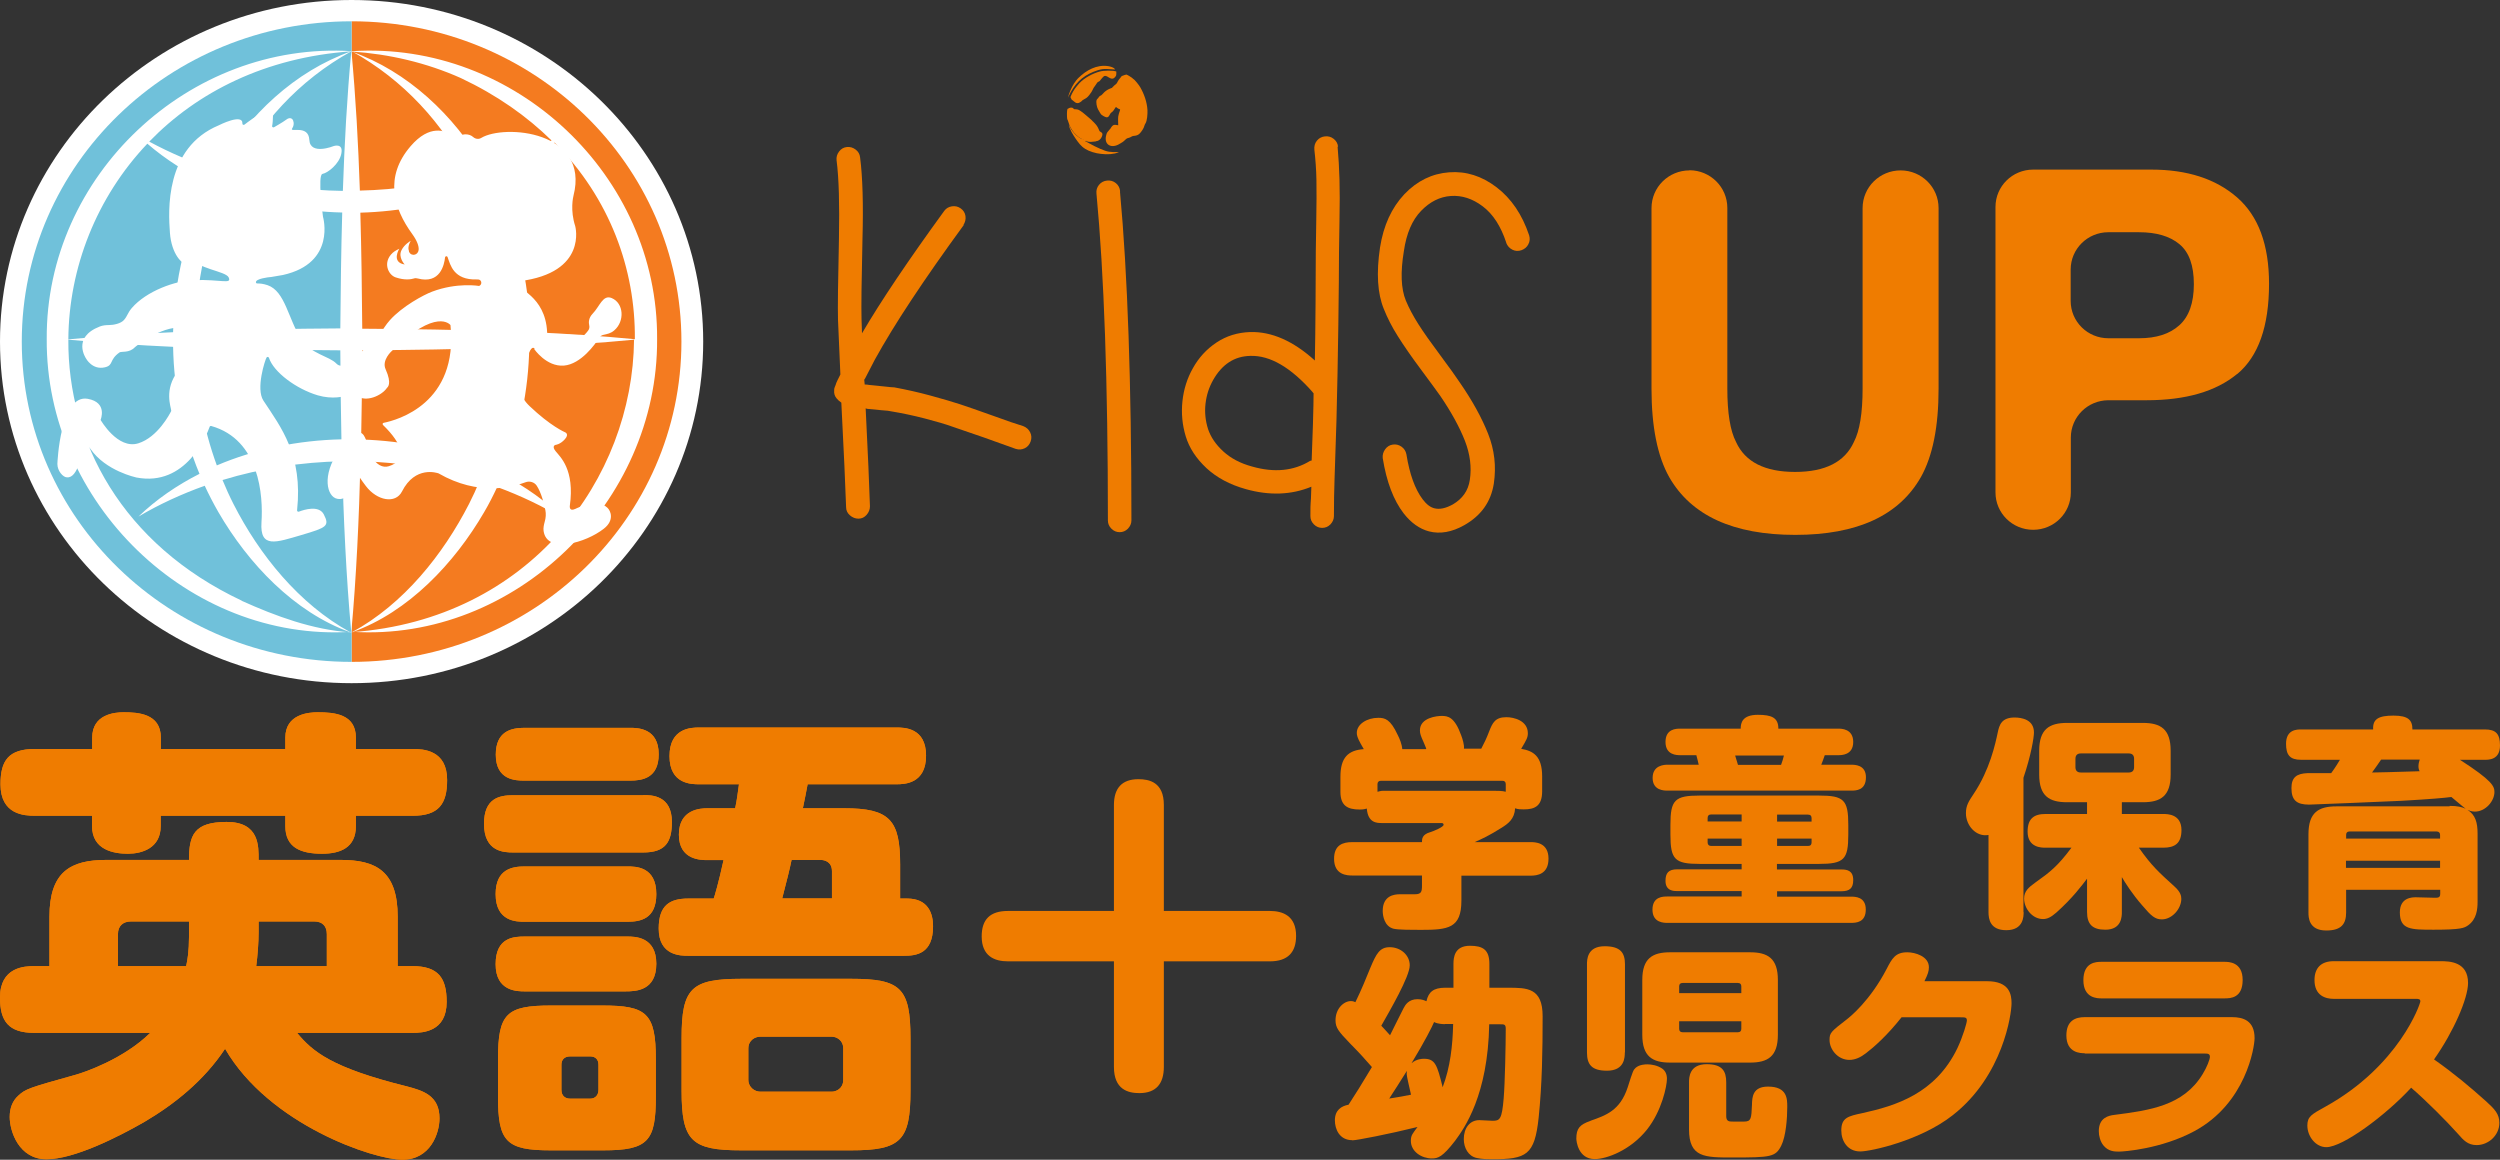<?xml version="1.0" encoding="UTF-8"?><svg id="Layer_1" xmlns="http://www.w3.org/2000/svg" viewBox="0 0 157.28 72.96"><rect x="0" y="0" width="157.28" height="72.96" fill="#333333" stroke="none"/><defs><style>.cls-1{fill:#fff;}.cls-2{fill:#70c1da;}.cls-3{fill:#f47b20;}.cls-4,.cls-5{fill:#ef7c00;}.cls-5{fill-rule:evenodd;}</style></defs><path class="cls-5" d="m67.16,6.84c-.05.13-.04.5-.02.65.03.03.11.31.14.38.1.23.25.46.43.62.08.08.18.16.28.23h.03s.03.02.05.05c.06,0,.12.04.18.06.07.02.13.04.21.05.17.03.29.02.46.02.02-.02.03-.01.06-.02.08-.01.16-.05.2-.09.07-.08.07-.05.13-.17.14-.31-.08-.29-.14-.38-.02-.03-.06-.15-.09-.2-.08-.15-.15-.23-.26-.34-.06-.05-.09-.09-.15-.15-.03-.03-.04-.04-.08-.07-.03-.03-.05-.04-.08-.07-.13-.12-.53-.46-.68-.51-.09-.03-.24-.03-.25-.03-.06-.03-.06-.1-.19-.1-.11,0-.16.05-.22.08"/><path class="cls-5" d="m67.35,6.12s.02.05.05.11c.02.05.04.06.08.08.07.04.23.28.46.13.18-.11.09-.09.19-.15.21-.12.25-.13.39-.3.27-.33.18-.36.4-.63.05-.06.1-.17.15-.2.04-.02.07-.03.11-.06.03-.03.05-.06.08-.1.15-.16.19-.3.41-.18.09.05.31.24.47.04.07-.08.09-.11.09-.25v-.11c-.2-.08-.79-.07-1.04,0-.45.12-.97.4-1.28.73-.03.03-.04.05-.07.08-.18.21-.28.34-.41.6-.04.07-.05.14-.09.21"/><path class="cls-5" d="m70.34,9.57c-.5,0-.65,0-1.13-.21-.19-.08-.49-.23-.68-.34-.06-.03-.17-.1-.23-.12-.04-.01,0,0-.03-.02l-.02-.02s.03,0,.06.02c.29.07.31.04.6,0h0c-.17-.01-.28,0-.45-.03-.07-.01-.14-.03-.2-.05s-.12-.05-.18-.06c-.01,0-.04.03-.04,0t-.02-.01h0c-.19-.1-.35-.25-.46-.38-.07-.08-.12-.13-.18-.23-.03-.05-.12-.26-.14-.28.05.31.28.66.42.87.19.27.34.49.62.66.23.15.65.28.98.31.4.05.78.03,1.13-.1"/><path class="cls-5" d="m67.17,6.18s.16-.34.2-.4c.39-.7.91-1.11,1.69-1.36.45-.14.63-.06,1.09-.05-.05-.13-.31-.19-.44-.21-.72-.11-1.38.27-1.85.73-.1.09-.21.24-.29.36-.14.21-.33.63-.39.92"/><path class="cls-5" d="m71.28,4.99h0s-.01-.02-.04-.05c-.03-.02-.02-.02-.06-.04.01.02.02.03.04.04.03.02.02.01.05.04"/><path class="cls-5" d="m70.55,4.81c-.04.07-.11.13-.16.2-.11.15-.09.23-.24.33-.06.04-.06.05-.1.09-.16.16-.03.06-.23.15-.34.14-.46.37-.53.41-.05.03-.09.04-.12.07-.04.03-.04.06-.08.11s-.06.04-.09.1c-.07.14.01.49.08.61.05.09.09.15.14.24.06.1.1.12.2.18.29.17.32.05.44-.16.04-.06.05-.05.1-.09.12-.09.19-.28.25-.32.06.05.14.12.26.15,0,.09-.08.21-.12.45-.02.18,0,.37,0,.55-.23-.03-.32-.09-.49.21-.03.05-.11.11-.17.2-.06.07-.09.16-.11.27-.11.54.31.77.77.54.07-.04.29-.16.35-.22.16-.14.14-.17.35-.22.11-.03.15-.1.27-.11.28-.02.37-.12.48-.27.06-.08.1-.14.15-.24.03-.07.07-.22.11-.27.11-.15.14-.61.13-.84-.03-.51-.21-1.02-.46-1.45-.07-.12-.34-.47-.43-.51-.03-.03-.03-.02-.05-.04-.02-.02-.03-.03-.04-.04l-.17-.11c-.05-.03-.12-.07-.18-.09-.05.02-.09.02-.14.04s-.09.04-.14.05"/><path class="cls-4" d="m106.28,10.71h0c1.32,0,2.39,1.06,2.39,2.37v11.36c0,1.54.18,2.66.55,3.37.57,1.25,1.81,1.88,3.71,1.88s3.13-.63,3.7-1.88c.37-.71.55-1.83.55-3.37v-11.35c0-1.31,1.07-2.37,2.39-2.37s2.39,1.06,2.39,2.37v11.37c0,2.38-.37,4.23-1.11,5.55-1.38,2.43-4.02,3.64-7.91,3.64s-6.54-1.21-7.93-3.64c-.74-1.32-1.11-3.18-1.11-5.55v-11.37c0-1.31,1.07-2.37,2.39-2.37"/><path class="cls-4" d="m140.75,23.52c-1.34,1.11-3.24,1.66-5.72,1.66h-2.38c-1.31,0-2.37,1.05-2.37,2.35v3.45c0,1.3-1.06,2.35-2.37,2.35s-2.37-1.05-2.37-2.35V13.02c0-1.3,1.06-2.35,2.37-2.35h7.43c2.26,0,4.06.58,5.4,1.75s2.01,2.98,2.01,5.43c0,2.68-.67,4.57-2,5.68m-3.64-8.17c-.6-.5-1.45-.75-2.54-.75h-1.93c-1.31,0-2.37,1.05-2.37,2.35v1.97c0,1.3,1.06,2.35,2.37,2.35h1.93c1.09,0,1.93-.27,2.54-.82.6-.54.91-1.4.91-2.58s-.3-2.02-.91-2.52"/><path class="cls-4" d="m60.63,14.16c-2.52,3.45-4.39,6.28-5.6,8.48l-.6,1.16-.06.09.03.3c.1,0,.2.01.3.03.22.02.52.05.9.09.34.04.56.06.66.06.76.14,1.52.31,2.29.52.77.21,1.38.39,1.84.54.46.15,1.14.39,2.04.71.9.33,1.55.55,1.95.67.2.08.34.21.43.39.09.18.1.37.03.57-.07.2-.19.34-.37.43s-.37.1-.57.04l-1.98-.71-1.98-.68c-.44-.16-1.02-.33-1.75-.52s-1.45-.34-2.17-.46c-.06-.02-.24-.04-.54-.06-.4-.04-.71-.07-.93-.09l-.09-.03c.14,2.82.23,4.87.27,6.16,0,.2-.07.38-.21.54s-.31.24-.51.24-.38-.07-.54-.21-.24-.31-.24-.51c-.04-1.25-.14-3.44-.3-6.58-.12-.08-.22-.17-.3-.27-.12-.14-.17-.31-.15-.51,0-.06,0-.12.03-.18.02-.04.04-.09.06-.15.02-.08.06-.18.12-.3l.18-.36c-.06-1.31-.11-2.46-.15-3.45-.02-.73,0-2.43.06-5.09.04-2.14,0-3.79-.15-4.94-.02-.2.03-.38.16-.55s.29-.26.49-.28c.2-.02.38.03.55.16s.26.29.28.49c.16,1.23.21,2.95.15,5.15-.06,2.62-.08,4.29-.06,5l.03.92c1.18-2.02,2.91-4.59,5.18-7.71.12-.16.28-.25.48-.28.2-.03.38.01.55.13.17.12.27.28.3.48.03.2-.02.39-.13.57"/><path class="cls-4" d="m70.46,12.05c.48,5.16.72,12.06.72,20.69,0,.2-.08.37-.22.52-.15.15-.32.22-.52.22s-.37-.07-.52-.22c-.15-.15-.22-.32-.22-.52,0-8.65-.24-15.51-.72-20.57-.02-.2.03-.38.16-.54.13-.16.3-.25.51-.27s.39.03.55.16.25.3.27.52"/><path class="cls-4" d="m84.15,9.22c.06.67.1,1.36.12,2.07.02.7.02,1.56,0,2.56s-.03,1.66-.03,1.98c0,1.85-.06,6.91-.16,10.61-.11,3.7-.16,4.18-.16,6.03,0,.2-.08.37-.22.52-.15.15-.32.22-.52.22s-.37-.07-.52-.22c-.15-.15-.22-.32-.22-.52,0-1.23.02-.32.06-1.85-1.26.52-2.64.57-4.13.15-1-.28-1.82-.72-2.47-1.32-.65-.61-1.08-1.27-1.3-1.99s-.29-1.46-.21-2.22c.08-.75.3-1.45.66-2.08.36-.65.85-1.19,1.48-1.61.63-.42,1.33-.63,2.11-.66,1.36-.04,2.72.56,4.08,1.79.04-1.71.06-5.52.06-6.84,0-.38.01-1.05.03-2.02s.02-1.8.01-2.47c-.01-.67-.06-1.32-.13-1.93-.02-.22.03-.41.16-.57.13-.16.3-.25.51-.27s.39.03.55.16.25.29.27.49m-1.59,15.45c-1.38-1.57-2.69-2.33-3.93-2.29-1,.02-1.78.53-2.34,1.52-.26.46-.42.96-.48,1.5-.06.55,0,1.07.16,1.58.17.51.49.98.96,1.41s1.07.75,1.81.95c1.4.4,2.62.28,3.66-.36.04,0,.07,0,.09-.03.02-.54.04-1.29.08-2.26.03-.97.04-1.63.04-1.96l-.06-.06h0Z"/><path class="cls-4" d="m94.76,15.26c-.34-1.03-.83-1.79-1.48-2.28s-1.32-.7-2.01-.65-1.31.36-1.87.94c-.56.58-.92,1.42-1.08,2.53-.22,1.33-.18,2.36.12,3.1.2.48.46.97.79,1.49s.79,1.17,1.38,1.96c.59.79,1,1.37,1.24,1.73.78,1.13,1.37,2.2,1.77,3.21.4,1.01.52,2.05.36,3.13-.18,1.15-.8,2.02-1.86,2.62-.78.44-1.52.57-2.22.39-.6-.16-1.13-.54-1.59-1.13-.64-.83-1.08-1.99-1.32-3.48-.02-.2.03-.38.15-.55s.28-.27.48-.3c.2-.03.38.01.55.13.17.12.27.28.31.48.2,1.25.54,2.19,1.02,2.83.24.32.49.51.75.57.32.08.7,0,1.14-.24.62-.36.98-.87,1.08-1.55.12-.79.02-1.61-.31-2.46-.33-.84-.84-1.78-1.54-2.81-.18-.26-.58-.8-1.2-1.64-.62-.83-1.11-1.54-1.48-2.13-.37-.58-.66-1.16-.88-1.71-.4-.97-.48-2.26-.24-3.87.22-1.39.73-2.5,1.53-3.35.8-.84,1.74-1.3,2.82-1.38,1.06-.08,2.05.23,2.98.94s1.61,1.71,2.05,3.02c.06.2.05.39-.05.57-.09.18-.24.3-.43.37-.2.07-.39.06-.57-.03s-.31-.23-.39-.43"/><path class="cls-1" d="m0,21.49c0,11.87,9.91,21.49,22.12,21.49s22.12-9.62,22.12-21.49S34.34,0,22.12,0,0,9.62,0,21.49"/><path class="cls-3" d="m22.12,41.64c11.46,0,20.75-9.02,20.75-20.15S33.58,1.34,22.12,1.34"/><path class="cls-2" d="m22.12,1.34C10.66,1.34,1.37,10.36,1.37,21.49s9.29,20.15,20.75,20.15"/><path class="cls-1" d="m22.13,3.22h0C11.89,2.57,2.87,11.05,2.94,21.33c-.07,10.27,8.92,19.06,19.16,18.42h.04v.02-.02h.04c10.23.63,19.23-8.16,19.16-18.42.07-10.28-8.94-18.77-19.19-18.11m17.79,18.12c-2.17-.21-4.37-.35-6.59-.45-.07-3.27-.84-6.52-2.32-9.43,1.41-.66,2.72-1.49,3.86-2.49,3.48,3.51,5.09,7.96,5.05,12.38M22.12,3.22h0c3.29,1.82,5.75,4.55,7.38,7.74-2.22.63-4.53.98-6.86,1.03-.1-2.95-.26-5.89-.53-8.77m-.69,17.44c-3.01.02-6.08.07-9.14.18.06-3.07.72-6.12,1.95-8.88,2.28.88,4.78,1.35,7.3,1.41-.07,2.45-.1,4.89-.12,7.3m0,1.37c.01,1.85.03,3.72.07,5.6-2.72.06-5.42.61-7.84,1.64-.86-2.36-1.32-4.88-1.37-7.42,3.06.12,6.12.16,9.14.18m1.38,0c3.01-.02,6.08-.06,9.14-.18-.05,2.56-.52,5.1-1.39,7.48-2.41-1.05-5.1-1.61-7.82-1.69.04-1.88.06-3.75.07-5.6m0-1.37c-.02-2.41-.05-4.85-.12-7.3,2.51-.07,5.01-.55,7.28-1.45,1.25,2.78,1.91,5.84,1.98,8.93-3.06-.12-6.12-.16-9.14-.18m6.2-15.77c2.27,1.07,4.17,2.41,5.71,3.93-1.32.73-2.71,1.34-4.16,1.82-.04-.06-.07-.12-.1-.19-1.88-3.22-4.79-5.98-8.33-7.23,2.39.16,4.73.71,6.88,1.67m-6.89-1.68h0c-.27,2.88-.43,5.83-.53,8.78-2.33-.03-4.66-.36-6.89-.98,1.64-3.22,4.11-5.97,7.42-7.8h0m-.01,0c-3.54,1.25-6.45,4.01-8.33,7.23-.05.08-.1.17-.14.25-1.46-.47-2.88-1.07-4.23-1.8,3.02-3.12,7.32-5.3,12.7-5.68m-12.82,5.81c1.16,1,2.48,1.84,3.91,2.49-1.46,2.89-2.23,6.13-2.29,9.37-2.22.1-4.42.24-6.59.45.03-4.49,1.77-8.94,4.97-12.31m5.94,28.75c-7.54-3.55-10.95-10.03-10.91-16.42,2.17.2,4.37.35,6.59.45.05,2.74.61,5.46,1.66,7.99-1.42.72-2.72,1.61-3.84,2.69,1.32-.78,2.72-1.42,4.17-1.94.26.56.55,1.12.86,1.66,1.87,3.23,4.77,6.3,8.3,7.56-2.38-.16-4.7-1.02-6.83-1.98m6.84,1.98c-3.25-1.78-5.74-4.89-7.36-8.07-.25-.49-.48-1-.69-1.51,2.42-.74,4.97-1.13,7.52-1.18.09,3.51.26,7.33.58,10.76h-.05m.05,0c.32-3.43.49-7.25.58-10.76,2.55.06,5.08.48,7.49,1.24-.2.49-.42.97-.66,1.44-1.63,3.18-4.11,6.3-7.36,8.07h-.05m.06,0c3.53-1.26,6.43-4.33,8.3-7.55.3-.51.57-1.04.82-1.58,1.47.54,2.88,1.21,4.21,2.02-1.12-1.12-2.43-2.04-3.87-2.79,1.07-2.54,1.63-5.29,1.68-8.05,2.22-.1,4.42-.24,6.59-.45-.08,8.72-6.56,17.59-17.74,18.4"/><path class="cls-1" d="m33.6,21.95s.77,1.14,1.88,1.05c1.07-.09,1.96-1.34,2.22-1.75.06-.09.15-.16.25-.18.26-.06.47-.09.7-.29.66-.57.6-1.71-.17-2.03-.56-.23-.75.53-1.2.99-.26.27-.25.56-.21.73.03.12,0,.24-.07.33-.2.27-.64.74-1.33.8-.79.07-1.11-.37-1.21-.56-.03-.05-.04-.11-.04-.16-.11-2.27-1.94-2.73-1.9-3.02.02-.17.17-.17.17-.17,4.3-.54,3.5-3.46,3.5-3.46-.33-1.01-.13-1.84-.11-1.92h0c1.04-4.08-4.36-4.51-5.81-3.63-.15.09-.35.07-.49-.05-.13-.12-.3-.18-.49-.18-.13,0-.26.04-.37.1-.14.08-.31.08-.44-.02-.45-.32-1.45-.73-2.65.67-1.65,1.92-1.09,3.89.11,5.53.31.43.41.75.4.96h0c0,.06-.02.11-.04.16-.06.12-.17.18-.29.18h0s-.06,0-.09-.02c0,0-.03,0-.04-.01h0c-.06-.03-.1-.07-.13-.13,0-.01-.02-.02-.02-.03s0-.02,0-.04c-.06-.15-.05-.37.11-.65,0,0-.4.22-.58.59-.23.45.2.9.2.9-.87-.14-.34-.99-.34-.99,0,0-.27.12-.41.25-.65.59-.3,1.39.18,1.55.59.2.98.12,1.15.07.08-.03.16-.02.24,0,1.41.37,1.67-.86,1.72-1.33h0s.02-.07.08-.07.08.06.08.06c.17.47.37,1.45,1.84,1.4h.07c.12,0,.21.09.21.21,0,.09-.06.17-.14.2h0s-1.37-.24-2.96.36c-.53.2-1.87.92-2.65,1.79-.5.56-.82,1.3-.86,1.41-.01.03-.03.05-.06.05-.73.13-1.11.87-1.2,1.07-.01.03-.05.05-.08.05-.24-.04-.42.04-.55.16-.17.16-.44.18-.61,0-.47-.49-1.59-.59-2.21-1.53-.83-1.26-1.01-3.03-2.13-3.41-.58-.19-.71-.03-.73-.18-.02-.23.8-.32.91-.33h.03l.76-.13c3.37-.75,2.52-3.66,2.52-3.66,0,0-.36-2.65-.03-2.7.33-.06,1.05-.62,1.18-1.26.15-.71-.48-.49-.48-.49,0,0-1.48.6-1.53-.39-.05-.99-1.27-.43-1.08-.72s.04-.54.04-.54c0,0-.13-.24-.43,0-.18.14-.76.47-.76.47-.06.02-.13-.03-.11-.09.03-.13.05-.36.06-.76.02-.67-1.31.3-1.8.68-.06.04-.14,0-.13-.07.03-.66-1.48.11-1.48.11-3.42,1.42-3.18,5.42-3.08,6.77.1,1.34.78,2.02,1.09,1.96s.29-.44.29-.44c.25.75,2.14.87,2.32,1.29.19.44-.48.11-2.18.16-1.17.03-3,.69-3.92,1.76-.27.32-.27.5-.49.75-.2.23-.66.32-.95.32-.19,0-.39.02-.57.09-1.78.69-.87,2.01-.87,2.01,0,0,.39.74,1.18.56.58-.13.25-.46.93-.94.12-.08.61.05.96-.32.04-.04,1.61-1.33,2.95-1.24.37.02.67.36.65.72-.05.74-.63,1.7-.88,2.02-.9,1.14-.44,2.27-.43,2.47v.04c-.09.18-.85,1.65-2.07,2.03-1.3.4-2.36-1.46-2.37-1.47,0-.02.46-1.1-.81-1.33-1.73-.31-1.91,4.02-1.91,4.1,0,.44.36.84.6.84.71.08.95-1.65,1.06-1.8.12-.16.3-.16.42.01.96,1.39,2.86,1.79,2.89,1.8h0c3.12.6,4.42-2.66,4.61-3.19.01-.04.06-.06.1-.05,3.05.86,3.27,4.4,3.16,6.06-.11,1.67.93,1.26,2.51.8,1.59-.47,1.79-.56,1.41-1.3-.31-.59-1.23-.3-1.57-.17-.06.02-.12-.03-.11-.09.37-3.46-1-5.2-2.12-6.9-.49-.75.11-2.57.2-2.71.04-.06.13-.04.15.02.29.9,1.72,1.96,3.07,2.36.93.27,1.66.09,2.03-.05.15-.06.31-.02.44.08.55.43,1.54,0,1.88-.49.04-.05.34-.24-.08-1.18-.26-.57.38-1.14.38-1.14,2.83-2.78,3.69-1.65,3.7-1.64h0c.51,4.94-3.36,5.98-4.2,6.15-.07.01-.09.09-.04.14,1.23,1.19,1.55,2.22.36,2.59-.38.12-.79-.09-1.06-.61-.24-.46-.33-1.2-.6-1.43-.41-.34-1.02.41-1.48,1.06-1.1,1.56-.75,2.91-.1,3.03s.83-.52,1.04-1.33c.14-.57.12-.3.76.53.7.92,1.86,1.14,2.27.34.83-1.64,2.21-1.17,2.3-1.14h0c2.51,1.45,4.66.87,5.47.56.26-.1.56-.01.71.22.28.43.45,1.09.54,1.53.05.24.03.49-.04.73-.05.18-.1.4-.07.59.21,1.45,2.66.74,3.79-.15.68-.53.44-1.13.21-1.33-.61-.55-1.62-.09-2.02.09-.39.18-.33-.2-.33-.2.32-2.29-.62-3.09-.89-3.43-.27-.33-.02-.4-.02-.4,0,0,.3-.02.6-.36s0-.44,0-.44c0,0-.9-.38-2.22-1.64-1.33-1.26-.27-2.78-.05-3.33.23-.55.37-.27.37-.27"/><path class="cls-4" d="m18.69,64.98c.98,1.18,2.16,2.19,6.92,3.37,1.03.27,2.04.59,2.04,2.01,0,.92-.56,2.6-2.34,2.6s-8.37-2.19-11.15-6.98c-1.33,2.01-3.19,3.49-5.09,4.61-1.66.95-4.41,2.34-6.15,2.34s-2.31-1.77-2.31-2.66c0-.56.18-1.01.53-1.33.47-.44.68-.5,3.64-1.33.53-.15,2.99-.98,4.67-2.63H2.16c-1.63,0-2.16-.74-2.16-2.22,0-1.92,1.54-1.98,2.16-1.98h.95v-3.1c0-2.84,1.33-3.58,3.58-3.58h5.2c0-1.54.3-2.39,2.37-2.39s2.01,1.54,2.01,2.39h5.17c2.22,0,3.58.71,3.58,3.58v3.1h.92c1.63,0,2.16.74,2.16,2.25,0,1.89-1.51,1.95-2.16,1.95h-7.25Zm-.74-17.86v-.71c0-1.48,1.45-1.6,2.04-1.6,1.06,0,2.4.12,2.4,1.6v.71h3.58c.65,0,2.16.06,2.16,1.95,0,1.51-.53,2.25-2.16,2.25h-3.58v.65c0,1.36-.98,1.74-2.13,1.74-1.33,0-2.31-.38-2.31-1.74v-.65h-7.84v.65c0,1.39-1.18,1.74-2.07,1.74s-2.25-.24-2.25-1.74v-.65h-3.6c-.65,0-2.16-.06-2.16-1.98,0-1.48.5-2.22,2.16-2.22h3.61v-.71c0-1.48,1.42-1.6,1.98-1.6.92,0,2.34.09,2.34,1.6v.71h7.84,0Zm-6.06,10.85h-3.64c-.5,0-.83.27-.83.8v2.01h4.29c.09-.38.18-.98.18-1.83,0,0,0-.98,0-.98Zm4.38.68c0,.62-.06,1.45-.15,2.13h4.44v-2.01c0-.53-.3-.8-.8-.8h-3.49s0,.68,0,.68Z"/><path class="cls-4" d="m40.47,50.02c.5,0,1.8,0,1.8,1.69,0,1.27-.41,1.92-1.8,1.92h-8.19c-.56,0-1.83-.03-1.83-1.8,0-1.6.95-1.8,1.83-1.8h8.19Zm-.83-4.23c.5,0,1.8.03,1.8,1.66,0,1.51-1.04,1.66-1.8,1.66h-6.65c-.56,0-1.8-.03-1.8-1.63,0-1.48.98-1.69,1.8-1.69h6.65Zm-.18,8.72c.53,0,1.83,0,1.83,1.74,0,1.57-1.01,1.74-1.83,1.74h-6.45c-.5,0-1.83,0-1.83-1.74,0-1.6,1.09-1.74,1.83-1.74h6.45Zm0,4.41c.47,0,1.83,0,1.83,1.71s-1.3,1.74-1.95,1.74h-6.33c-.47,0-1.83,0-1.83-1.71s1.18-1.74,1.83-1.74c0,0,6.45,0,6.45,0Zm1.8,10.08c0,2.78-.47,3.37-3.31,3.37h-3.31c-2.81,0-3.31-.56-3.31-3.37v-2.37c0-2.87.53-3.37,3.34-3.37h3.22c2.78,0,3.37.47,3.37,3.37,0,0,0,2.37,0,2.37Zm-3.61-2.01c0-.33-.18-.53-.53-.53h-1.24c-.38,0-.56.21-.56.53v1.57c0,.36.21.56.56.56h1.24c.35,0,.53-.24.53-.56v-1.57Zm15.46-16.14c2.87,0,3.52.74,3.52,3.55v2.13h.44c1.33,0,1.63.95,1.63,1.74,0,1.74-1.06,1.86-1.83,1.86h-13.57c-.47,0-1.86,0-1.86-1.71,0-1.48.71-1.89,1.86-1.89h1.6c.03-.06.32-1.03.62-2.42h-1.01c-.41,0-1.8,0-1.8-1.6s1.36-1.66,1.8-1.66h1.74c.12-.56.15-.89.24-1.51h-2.51c-.47,0-1.86,0-1.86-1.77s1.36-1.8,1.86-1.8h12.42c.47,0,1.86,0,1.86,1.77s-1.36,1.8-1.86,1.8h-5.59c-.12.68-.15.74-.3,1.51,0,0,2.6,0,2.6,0Zm4.17,17.77c0,3.13-.59,3.75-3.73,3.75h-6.92c-3.13,0-3.75-.59-3.75-3.75v-3.31c0-3.13.59-3.73,3.75-3.73h6.92c3.1,0,3.73.56,3.73,3.73,0,0,0,3.31,0,3.31Zm-4.23-2.66c0-.53-.44-.74-.71-.74h-4.52c-.3,0-.74.21-.74.74v1.98c0,.47.41.74.74.74h4.52c.24,0,.71-.18.71-.74v-1.98Zm-3.25-11.86c-.12.59-.3,1.3-.59,2.42h3.13v-1.71c0-.62-.5-.71-.71-.71h-1.83Z"/><path class="cls-4" d="m18.69,64.98c.98,1.18,2.16,2.19,6.92,3.37,1.03.27,2.04.59,2.04,2.01,0,.92-.56,2.6-2.34,2.6s-8.37-2.19-11.15-6.98c-1.33,2.01-3.19,3.49-5.09,4.61-1.66.95-4.41,2.34-6.15,2.34s-2.31-1.77-2.31-2.66c0-.56.18-1.01.53-1.33.47-.44.68-.5,3.64-1.33.53-.15,2.99-.98,4.67-2.63H2.16c-1.63,0-2.16-.74-2.16-2.22,0-1.92,1.54-1.98,2.16-1.98h.95v-3.1c0-2.84,1.33-3.58,3.58-3.58h5.2c0-1.54.3-2.39,2.37-2.39s2.01,1.54,2.01,2.39h5.17c2.22,0,3.58.71,3.58,3.58v3.1h.92c1.63,0,2.16.74,2.16,2.25,0,1.89-1.51,1.95-2.16,1.95h-7.25Zm-.74-17.86v-.71c0-1.48,1.45-1.6,2.04-1.6,1.06,0,2.4.12,2.4,1.6v.71h3.58c.65,0,2.16.06,2.16,1.95,0,1.51-.53,2.25-2.16,2.25h-3.58v.65c0,1.36-.98,1.74-2.13,1.74-1.33,0-2.31-.38-2.31-1.74v-.65h-7.84v.65c0,1.39-1.18,1.74-2.07,1.74s-2.25-.24-2.25-1.74v-.65h-3.6c-.65,0-2.16-.06-2.16-1.98,0-1.48.5-2.22,2.16-2.22h3.61v-.71c0-1.48,1.42-1.6,1.98-1.6.92,0,2.34.09,2.34,1.6v.71h7.84,0Zm-6.06,10.85h-3.64c-.5,0-.83.27-.83.8v2.01h4.29c.09-.38.18-.98.18-1.83,0,0,0-.98,0-.98Zm4.38.68c0,.62-.06,1.45-.15,2.13h4.44v-2.01c0-.53-.3-.8-.8-.8h-3.49s0,.68,0,.68Z"/><path class="cls-4" d="m40.47,50.02c.5,0,1.8,0,1.8,1.69,0,1.27-.41,1.92-1.8,1.92h-8.19c-.56,0-1.83-.03-1.83-1.8,0-1.6.95-1.8,1.83-1.8h8.19Zm-.83-4.23c.5,0,1.8.03,1.8,1.66,0,1.51-1.04,1.66-1.8,1.66h-6.65c-.56,0-1.8-.03-1.8-1.63,0-1.48.98-1.69,1.8-1.69h6.65Zm-.18,8.72c.53,0,1.83,0,1.83,1.74,0,1.57-1.01,1.74-1.83,1.74h-6.45c-.5,0-1.83,0-1.83-1.74,0-1.6,1.09-1.74,1.83-1.74h6.45Zm0,4.41c.47,0,1.83,0,1.83,1.71s-1.3,1.74-1.95,1.74h-6.33c-.47,0-1.83,0-1.83-1.71s1.18-1.74,1.83-1.74c0,0,6.45,0,6.45,0Zm1.8,10.08c0,2.78-.47,3.37-3.31,3.37h-3.31c-2.81,0-3.31-.56-3.31-3.37v-2.37c0-2.87.53-3.37,3.34-3.37h3.22c2.78,0,3.37.47,3.37,3.37,0,0,0,2.37,0,2.37Zm-3.61-2.01c0-.33-.18-.53-.53-.53h-1.24c-.38,0-.56.21-.56.53v1.57c0,.36.21.56.56.56h1.24c.35,0,.53-.24.53-.56v-1.57Zm15.46-16.14c2.87,0,3.52.74,3.52,3.55v2.13h.44c1.33,0,1.63.95,1.63,1.74,0,1.74-1.06,1.86-1.83,1.86h-13.57c-.47,0-1.86,0-1.86-1.71,0-1.48.71-1.89,1.86-1.89h1.6c.03-.06.32-1.03.62-2.42h-1.01c-.41,0-1.8,0-1.8-1.6s1.36-1.66,1.8-1.66h1.74c.12-.56.15-.89.24-1.51h-2.51c-.47,0-1.86,0-1.86-1.77s1.36-1.8,1.86-1.8h12.42c.47,0,1.86,0,1.86,1.77s-1.36,1.8-1.86,1.8h-5.59c-.12.68-.15.74-.3,1.51,0,0,2.6,0,2.6,0Zm4.17,17.77c0,3.13-.59,3.75-3.73,3.75h-6.92c-3.13,0-3.75-.59-3.75-3.75v-3.31c0-3.13.59-3.73,3.75-3.73h6.92c3.1,0,3.73.56,3.73,3.73,0,0,0,3.31,0,3.31Zm-4.23-2.66c0-.53-.44-.74-.71-.74h-4.52c-.3,0-.74.21-.74.74v1.98c0,.47.41.74.74.74h4.52c.24,0,.71-.18.71-.74v-1.98Zm-3.25-11.86c-.12.59-.3,1.3-.59,2.42h3.13v-1.71c0-.62-.5-.71-.71-.71h-1.83Z"/><path class="cls-4" d="m79.89,57.31c.82,0,1.65.31,1.65,1.57,0,1.03-.52,1.6-1.65,1.6h-6.67v6.64c0,1.06-.49,1.65-1.54,1.65-.72,0-1.6-.23-1.6-1.65v-6.64h-6.67c-.85,0-1.65-.33-1.65-1.57,0-1.06.52-1.6,1.65-1.6h6.67v-6.67c0-1.06.51-1.62,1.54-1.62.67,0,1.6.18,1.6,1.62v6.67s6.67,0,6.67,0Z"/><path class="cls-4" d="m89.73,47.1c-.06-.14-.11-.29-.2-.48-.13-.29-.2-.46-.2-.67,0-.81,1.09-.91,1.37-.91.39,0,.81.06,1.23,1.23.08.21.2.6.17.83h1.09c.2-.38.32-.63.49-1.07.22-.57.39-.91,1.09-.91.48,0,1.35.22,1.35,1.01,0,.27-.08.41-.42.98.76.13,1.32.45,1.32,1.74v.93c0,.93-.46,1.14-1.15,1.14-.17,0-.38,0-.55-.07-.04.69-.45.97-.84,1.22-.83.52-1.23.7-1.71.91h3.53c.25,0,1.12,0,1.12,1.04,0,.97-.7,1.07-1.12,1.07h-4.36v1.57c0,1.74-.83,1.84-2.54,1.84-.57,0-1.42,0-1.72-.07-.58-.14-.69-.81-.69-1.12,0-.97.73-1.05,1.08-1.05.15,0,.8,0,.94,0,.42,0,.45-.17.45-.56v-.62h-4.39c-.32,0-1.14-.03-1.14-1.05,0-.87.55-1.05,1.14-1.05h4.39c0-.2,0-.48.53-.63.2-.06.83-.32.83-.46,0-.11-.1-.11-.14-.11h-3.74c-.31,0-.88,0-.95-.91-.1.03-.22.06-.45.06-.77,0-1.21-.25-1.21-1.11v-.95c0-1.22.49-1.67,1.47-1.74-.03-.06-.17-.29-.2-.35-.2-.36-.24-.53-.24-.67,0-.55.64-.95,1.35-.95.42,0,.76.08,1.22,1.07.13.25.27.6.29.9h1.49l.02-.04Zm-3.08,2.71c.07,0,.2-.06.34-.06h6.97c.2,0,.57,0,.77.06v-.48c0-.13-.07-.21-.21-.21h-7.64c-.14,0-.22.08-.22.21v.48h0Z"/><path class="cls-4" d="m115.65,45.84c.18,0,.94,0,.94.84s-.76.83-.94.83h-.85c-.08.22-.14.41-.22.6h1.88c.22,0,.93,0,.93.79,0,.83-.63.84-.93.84h-11.55c-.2,0-.94,0-.94-.8s.73-.83.94-.83h1.96c-.06-.27-.1-.41-.15-.6h-1.01c-.21,0-.93,0-.93-.83s.67-.84.93-.84h3.8c0-.36.1-.87,1.08-.87.87,0,1.29.18,1.29.87h3.78,0Zm-3.85,8.86h4.05c.36,0,.74.07.74.67,0,.53-.25.7-.74.7h-4.05v.34h4.65c.25,0,.93,0,.93.81s-.6.84-.93.84h-11.55c-.21,0-.94,0-.94-.83s.67-.83.94-.83h4.67v-.34h-4.05c-.21,0-.74,0-.74-.64,0-.48.17-.73.74-.73h4.05v-.34h-2.64c-1.56,0-1.84-.27-1.84-1.84v-.62c0-1.56.27-1.84,1.84-1.84h7.51c1.56,0,1.84.27,1.84,1.84v.62c0,1.56-.27,1.84-1.84,1.84h-2.65v.34h.01Zm-2.23-3.01v-.45h-1.92c-.15,0-.22.08-.22.22v.22h2.14Zm0,1.07h-2.14v.24c0,.14.08.22.22.22h1.92v-.46Zm-.41-5.23c.07.24.08.28.18.59h2.71c.1-.27.1-.29.18-.59h-3.07Zm2.64,4.16h2.17v-.22c0-.14-.07-.22-.22-.22h-1.95v.45h0Zm0,1.07v.46h1.95c.15,0,.22-.08.22-.22v-.24s-2.17,0-2.17,0Z"/><path class="cls-4" d="m127.31,57.38c0,.27,0,1.14-1.09,1.14-1.02,0-1.12-.7-1.12-1.14v-4.85c-.78.14-1.42-.59-1.42-1.37,0-.48.17-.74.49-1.22,1.01-1.51,1.36-3.14,1.51-3.85.1-.48.24-.95,1.06-.95.45,0,1.22.13,1.22.94,0,.32-.18,1.43-.66,2.85v8.47-.02Zm1.37-4.05c-.24,0-1.12,0-1.12-1.01,0-.8.38-1.11,1.12-1.11h2.62v-.74h-1.26c-1.11,0-1.75-.38-1.75-1.74v-1.5c0-1.36.64-1.75,1.75-1.75h4.78c1.11,0,1.74.39,1.74,1.75v1.5c0,1.36-.64,1.74-1.74,1.74h-1.33v.74h2.61c.25,0,1.14,0,1.14,1.01,0,.84-.42,1.11-1.14,1.11h-1.54c.8,1.14,1.25,1.54,2.24,2.44.39.35.43.6.43.78,0,.63-.59,1.29-1.22,1.29-.43,0-.67-.21-1.23-.87-.64-.73-1.08-1.43-1.29-1.79v2.19c0,.27,0,1.12-1.04,1.12-.81,0-1.15-.34-1.15-1.12v-2.09c-.32.42-.91,1.22-1.93,2.13-.35.31-.59.41-.84.41-.67,0-1.19-.66-1.19-1.29,0-.46.28-.7.71-1.01.9-.64,1.39-1.01,2.27-2.19h-1.64Zm5.58-5.59c0-.22-.11-.34-.34-.34h-3.01c-.22,0-.34.11-.34.34v.52c0,.22.11.34.34.34h3.01c.22,0,.34-.11.34-.34v-.52Z"/><path class="cls-4" d="m154.11,50.7c.49,0,.77.07,1.01.18-.18-.14-.22-.17-.9-.74-.46.06-1.22.13-3.13.24-.88.04-5.59.24-5.82.24-.78,0-1.11-.27-1.11-1.04,0-.69.34-.91,1-.94.22,0,1.26,0,1.5,0,.04-.06.27-.36.55-.84h-2.44c-.7,0-.95-.29-.95-1.01,0-.9.69-.9.95-.9h4.53c-.04-.66.35-.87,1.28-.87s1.19.28,1.19.87h4.56c.7,0,.95.29.95,1.01,0,.9-.7.9-.95.9h-1.57c2.05,1.32,2.17,1.67,2.17,2.03,0,.56-.55,1.23-1.23,1.23-.22,0-.36-.07-.46-.11.49.32.63.78.63,1.51v4.26c0,.49-.06,1.11-.59,1.49-.24.17-.43.28-2.17.28-1.44,0-2.13,0-2.13-1.09,0-.95.79-.95,1.01-.95.07,0,1.12.03,1.18.03.21,0,.35,0,.35-.25v-.25h-5.92v1.42c0,.71-.28,1.14-1.25,1.14-1.12,0-1.12-.85-1.12-1.14v-4.92c0-1.37.64-1.75,1.75-1.75h7.13v-.02Zm-6.52,2.06h5.92v-.24c0-.13-.08-.21-.22-.21h-5.48c-.14,0-.21.08-.21.21v.24h0Zm5.92,1.39h-5.92v.45h5.92v-.45Zm-3.71-6.36c-.08.13-.49.7-.57.81.03,0,1.61-.03,2.99-.08-.03-.07-.07-.15-.07-.32,0-.2.06-.32.08-.41h-2.43Z"/><path class="cls-4" d="m85.07,71.73c-.8,0-1.09-.69-1.09-1.25,0-.64.41-.9.86-.98.55-.85.73-1.14,1.47-2.37-.5-.57-.73-.83-1.39-1.5-.71-.74-.9-.97-.9-1.44,0-.74.52-1.21.97-1.21.13,0,.22.04.28.07.39-.8.69-1.54.94-2.16.38-.91.6-1.3,1.22-1.3.69,0,1.26.5,1.26,1.14,0,.71-1.28,2.9-1.79,3.8.13.14.21.22.55.6.24-.46.6-1.23.85-1.7.11-.21.32-.57.88-.57.27,0,.45.08.56.13.13-.59.45-.85,1.18-.85h.52v-1.5c0-.42.07-1.14,1.04-1.14.81,0,1.22.25,1.22,1.14v1.5h1.16c1.21,0,2.19,0,2.19,1.79,0,2.13-.03,4.26-.25,6.38-.25,2.37-.77,2.62-2.93,2.62-.22,0-.63,0-.97-.08-.52-.11-.81-.63-.81-1.19,0-.67.36-1.19.98-1.19.13,0,.7.04.83.04.45,0,.59-.07.7-1.42.08-.93.13-3.38.13-4.37,0-.28-.1-.28-.35-.28h-.69c-.08,4.46-1.56,6.53-2.14,7.32-.8,1.04-1.09,1.12-1.47,1.12-.63,0-1.32-.42-1.32-1.11,0-.35.11-.45.42-.87-1.81.45-3.84.84-4.09.84h-.02Zm2.34-2.62c.49-.07,1-.17,1.36-.24-.08-.36-.27-1.15-.27-1.28,0-.07,0-.15.01-.22-.56.9-.66,1.04-1.11,1.74h0Zm3.5-4.68c-.11,0-.43,0-.69-.13-.11.27-.57,1.19-1.42,2.59.32-.28.69-.28.78-.28.7,0,.83.36,1.18,1.79.48-1.26.63-2.62.66-3.98h-.52,0Z"/><path class="cls-4" d="m100.06,70.51c.97-.34,1.86-.64,2.34-2.1.34-1.07.35-1.08.5-1.23.24-.21.6-.22.74-.22.25,0,.64.06.95.28.18.14.28.34.28.63,0,.45-.32,2.02-1.26,3.2-1.04,1.3-2.54,1.85-3.28,1.85-1.05,0-1.16-1.14-1.16-1.29,0-.63.21-.88.88-1.11h.01Zm2.16-4.3c0,.29,0,1.15-1.12,1.15-.97,0-1.26-.39-1.26-1.15v-5.54c0-.28,0-1.14,1.11-1.14,1,0,1.28.41,1.28,1.14v5.54h0Zm9.63-1.11c0,1.37-.64,1.75-1.75,1.75h-5.03c-1.11,0-1.75-.38-1.75-1.75v-3.45c0-1.36.64-1.74,1.75-1.74h5.03c1.11,0,1.75.38,1.75,1.74v3.45Zm-6.21-2.62h3.91v-.43c0-.13-.07-.21-.21-.21h-3.49c-.14,0-.21.08-.21.21,0,0,0,.43,0,.43Zm0,1.77v.48c0,.13.07.21.21.21h3.49c.14,0,.21-.08.21-.21v-.48s-3.91,0-3.91,0Zm2.96,5.97c0,.34.2.34.42.34h.71c.45,0,.45-.21.49-1.05.01-.49.04-1.15,1.01-1.15,1.21,0,1.21.77,1.21,1.28,0,.7-.08,1.84-.38,2.44-.36.71-.66.74-3.07.74-1.75,0-2.73,0-2.73-1.77v-2.96c0-.27,0-1.14,1.11-1.14.98,0,1.23.43,1.23,1.14v2.13Z"/><path class="cls-4" d="m125.01,61.73c1.43,0,1.54.85,1.54,1.39,0,.67-.53,4.56-3.7,7.04-2.03,1.6-5.16,2.28-5.82,2.28-.8,0-1.19-.66-1.19-1.32,0-.8.42-.9,1.32-1.09,2.09-.46,4.6-1.22,5.98-4.08.36-.76.6-1.61.6-1.75,0-.2-.11-.2-.41-.2h-3.7c-.91,1.15-1.75,1.89-2.24,2.26-.32.25-.67.42-1.04.42-.74,0-1.25-.67-1.25-1.25,0-.46.08-.52,1.11-1.32.18-.14,1.44-1.15,2.48-3.15.34-.66.55-1.05,1.3-1.05.49,0,1.36.25,1.36.94,0,.25-.06.43-.28.88h3.94Z"/><path class="cls-4" d="m131.15,66.26c-.24,0-1.15,0-1.15-1.12,0-.93.57-1.15,1.15-1.15h9.27c.69,0,1.42.21,1.42,1.32,0,.55-.53,4.11-3.8,5.86-2.07,1.11-4.42,1.28-4.74,1.28-.27,0-.66-.01-.97-.39-.2-.25-.29-.6-.29-.9,0-.85.63-.98.98-1.02,2.23-.29,4.34-.57,5.55-2.56.27-.43.46-.94.46-1.09,0-.18-.1-.21-.32-.21h-7.56v-.02Zm8.8-5.75c.25,0,1.14,0,1.14,1.14s-.76,1.16-1.14,1.16h-7.74c-.25,0-1.14,0-1.14-1.14s.8-1.16,1.14-1.16h7.74Z"/><path class="cls-4" d="m146.82,62.84c-.53,0-1.21-.21-1.21-1.18,0-.78.43-1.19,1.21-1.19h6.73c.57,0,1.72.04,1.72,1.37,0,.97-.91,3.07-2.14,4.81,1.29.91,2.24,1.71,3.28,2.64.53.48.83.8.83,1.35,0,.79-.69,1.4-1.43,1.4-.55,0-.83-.31-1.16-.69-.76-.85-2.03-2.12-2.96-2.92-1.6,1.74-4.3,3.74-5.34,3.74-.66,0-1.19-.67-1.19-1.36,0-.56.25-.7,1.14-1.19,4.63-2.57,5.97-6.46,5.97-6.63,0-.15-.15-.15-.29-.15h-5.16Z"/></svg>